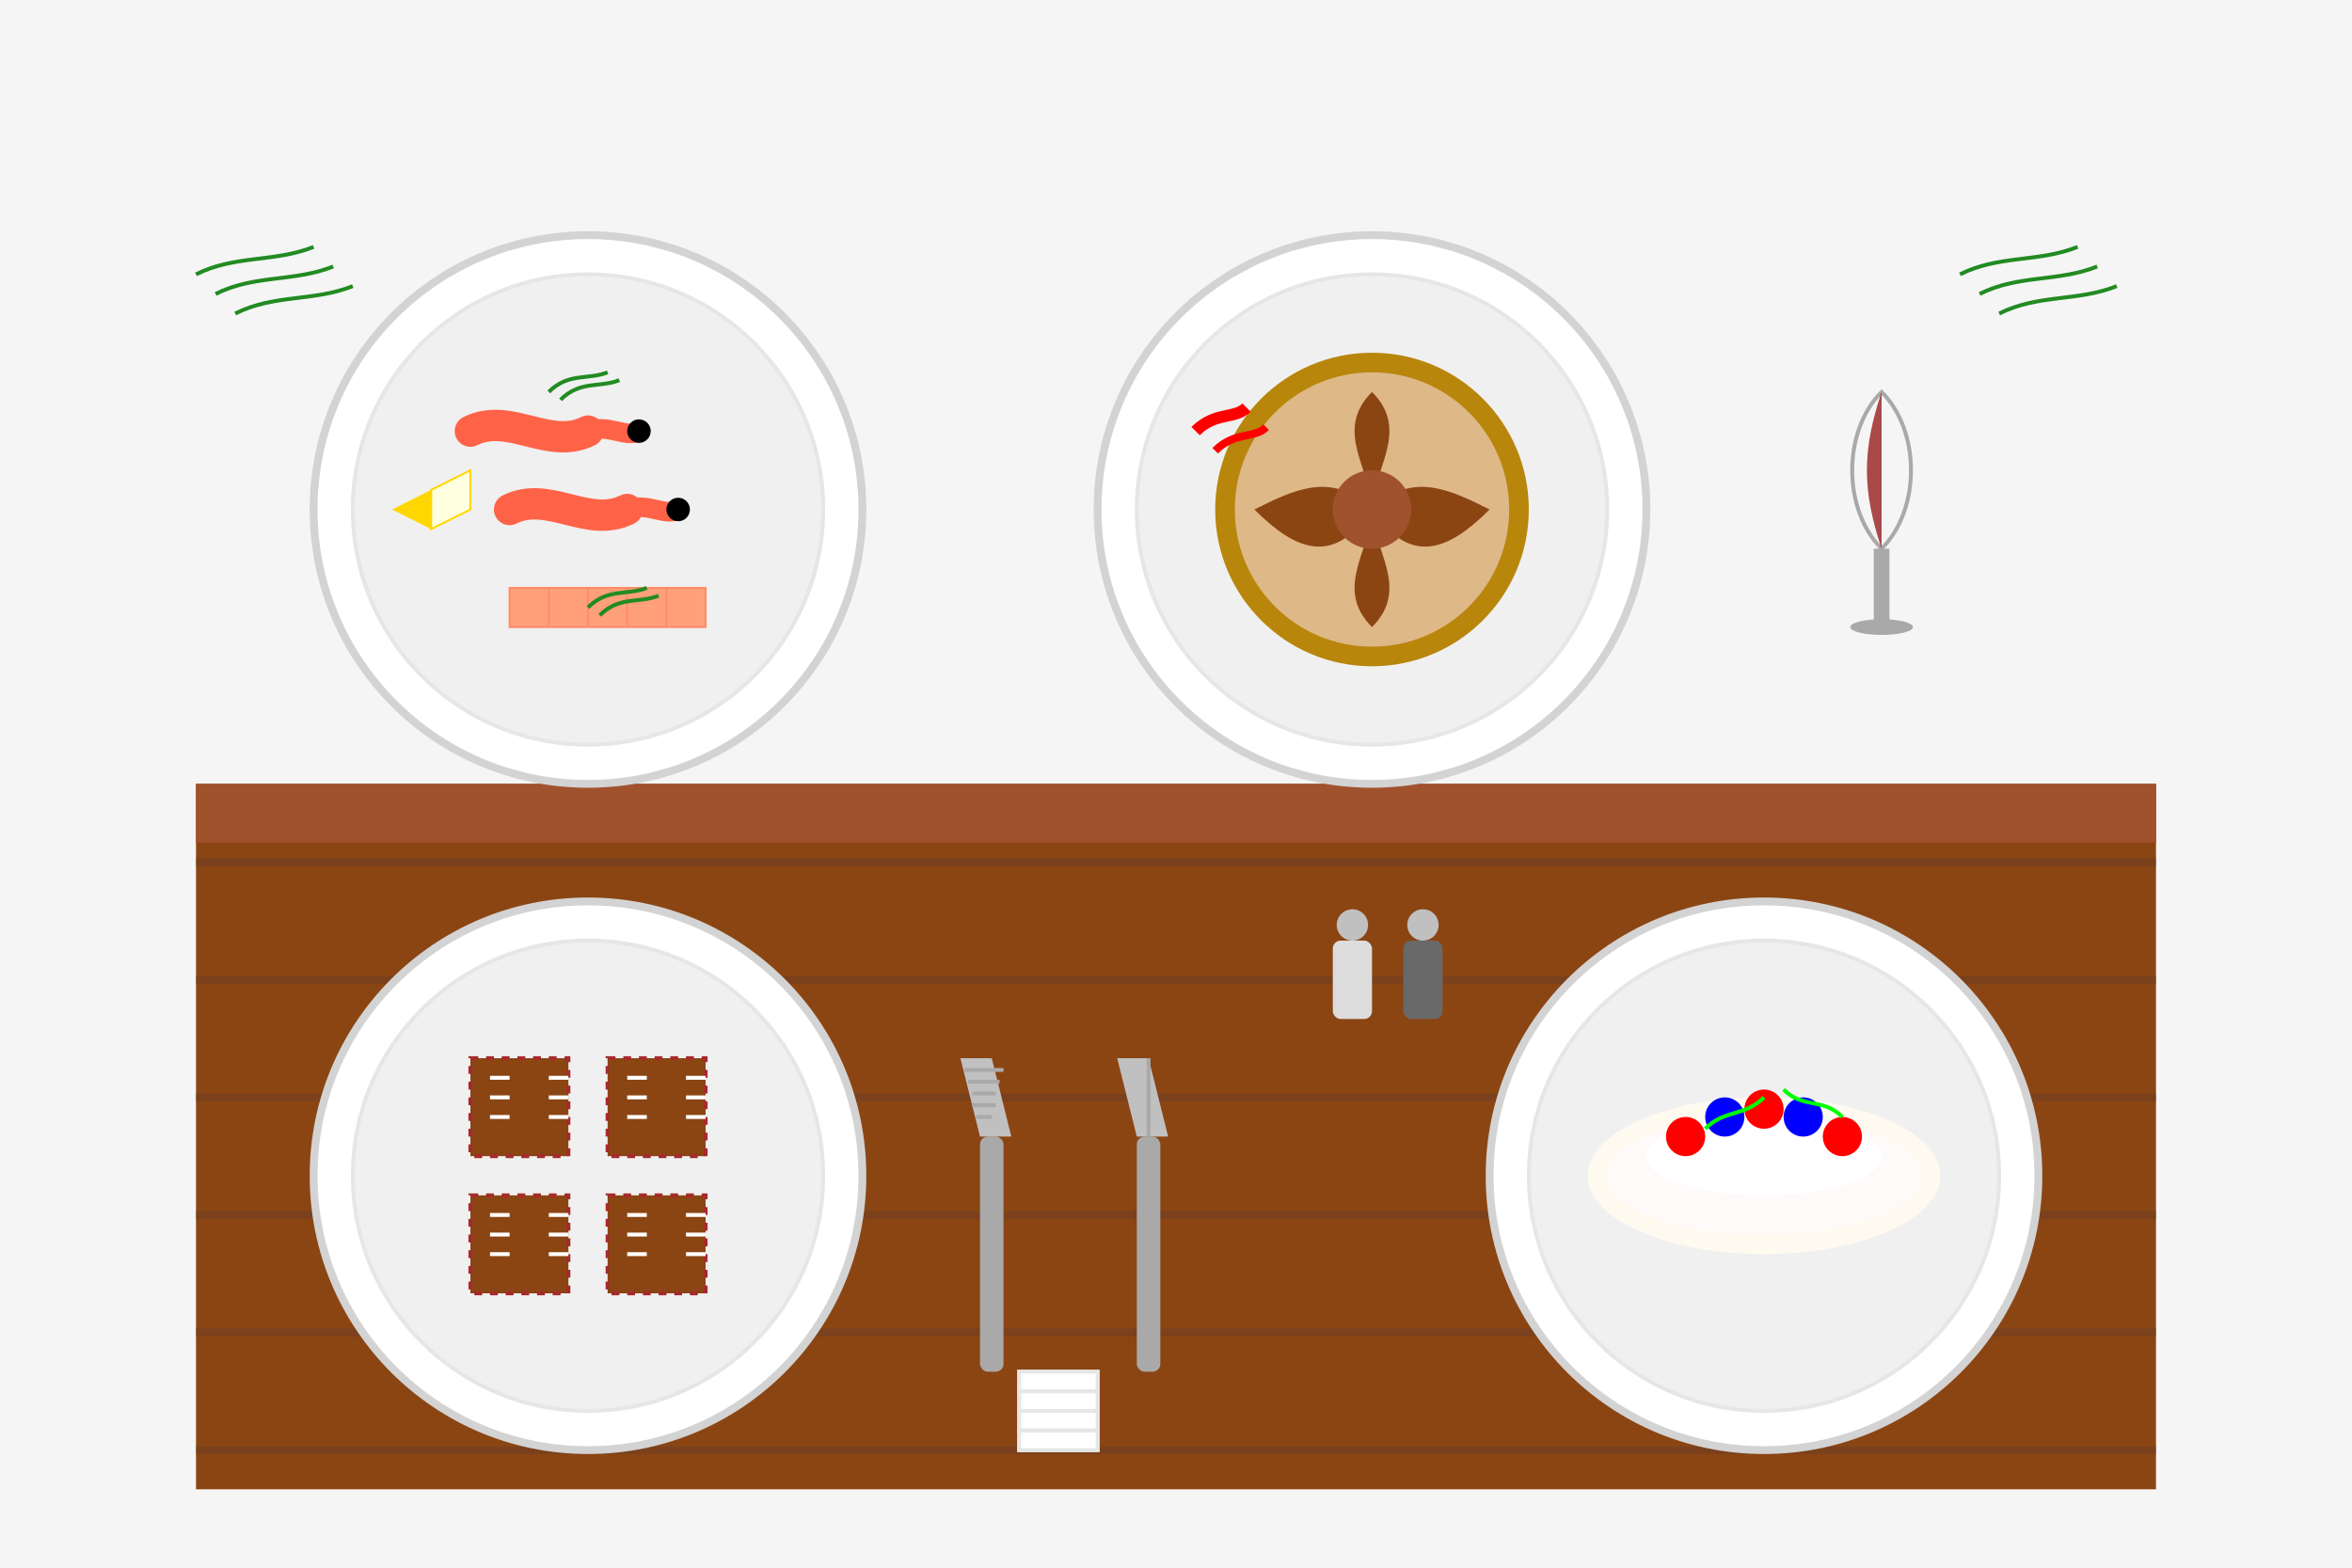 <svg xmlns="http://www.w3.org/2000/svg" width="600" height="400" viewBox="0 0 600 400">
  <!-- Background -->
  <rect width="600" height="400" fill="#F5F5F5" />
  
  <!-- Wooden Table -->
  <rect x="50" y="200" width="500" height="180" fill="#8B4513" />
  <rect x="50" y="200" width="500" height="15" fill="#A0522D" />
  <line x1="50" y1="220" x2="550" y2="220" stroke="#6B3E26" stroke-width="2" opacity="0.5" />
  <line x1="50" y1="250" x2="550" y2="250" stroke="#6B3E26" stroke-width="2" opacity="0.5" />
  <line x1="50" y1="280" x2="550" y2="280" stroke="#6B3E26" stroke-width="2" opacity="0.5" />
  <line x1="50" y1="310" x2="550" y2="310" stroke="#6B3E26" stroke-width="2" opacity="0.5" />
  <line x1="50" y1="340" x2="550" y2="340" stroke="#6B3E26" stroke-width="2" opacity="0.5" />
  <line x1="50" y1="370" x2="550" y2="370" stroke="#6B3E26" stroke-width="2" opacity="0.5" />
  
  <!-- Plate 1: Seafood -->
  <circle cx="150" cy="130" r="70" fill="white" stroke="#D3D3D3" stroke-width="2" />
  <circle cx="150" cy="130" r="60" fill="#F0F0F0" stroke="#E6E6E6" stroke-width="1" />
  
  <!-- Prawns -->
  <path d="M120,110 C130,105 140,115 150,110" stroke="#FF6347" stroke-width="8" fill="none" stroke-linecap="round" />
  <path d="M150,110 C155,108 160,112 163,110" stroke="#FF6347" stroke-width="5" fill="none" stroke-linecap="round" />
  <circle cx="163" cy="110" r="3" fill="black" />
  
  <path d="M130,130 C140,125 150,135 160,130" stroke="#FF6347" stroke-width="8" fill="none" stroke-linecap="round" />
  <path d="M160,130 C165,128 170,132 173,130" stroke="#FF6347" stroke-width="5" fill="none" stroke-linecap="round" />
  <circle cx="173" cy="130" r="3" fill="black" />
  
  <!-- Lemon Wedge -->
  <path d="M100,130 L110,125 L110,135 Z" fill="#FFD700" />
  <path d="M110,125 L120,120 L120,130 L110,135 Z" fill="#FFFFE0" />
  <path d="M110,125 L110,135 L120,130 L120,120 Z" fill="none" stroke="#FFD700" stroke-width="0.5" />
  
  <!-- Fish Fillet -->
  <path d="M130,150 L180,150 L180,160 L130,160 Z" fill="#FFA07A" />
  <path d="M130,150 L130,160 L180,160 L180,150 Z" fill="none" stroke="#FF8C69" stroke-width="0.5" />
  <line x1="140" y1="150" x2="140" y2="160" stroke="#FF8C69" stroke-width="0.5" />
  <line x1="150" y1="150" x2="150" y2="160" stroke="#FF8C69" stroke-width="0.5" />
  <line x1="160" y1="150" x2="160" y2="160" stroke="#FF8C69" stroke-width="0.5" />
  <line x1="170" y1="150" x2="170" y2="160" stroke="#FF8C69" stroke-width="0.5" />
  
  <!-- Herbs for Garnish -->
  <path d="M140,100 C145,95 150,97 155,95" stroke="#228B22" stroke-width="1" fill="none" />
  <path d="M143,102 C148,97 153,99 158,97" stroke="#228B22" stroke-width="1" fill="none" />
  <path d="M150,155 C155,150 160,152 165,150" stroke="#228B22" stroke-width="1" fill="none" />
  <path d="M153,157 C158,152 163,154 168,152" stroke="#228B22" stroke-width="1" fill="none" />
  
  <!-- Plate 2: Meat Pie -->
  <circle cx="350" cy="130" r="70" fill="white" stroke="#D3D3D3" stroke-width="2" />
  <circle cx="350" cy="130" r="60" fill="#F0F0F0" stroke="#E6E6E6" stroke-width="1" />
  
  <!-- Meat Pie -->
  <circle cx="350" cy="130" r="40" fill="#B8860B" />
  <circle cx="350" cy="130" r="35" fill="#DEB887" />
  <path d="M350,130 C360,120 370,125 380,130 C370,140 360,145 350,130" fill="#8B4513" />
  <path d="M350,130 C340,120 330,125 320,130 C330,140 340,145 350,130" fill="#8B4513" />
  <path d="M350,130 C350,120 360,110 350,100 C340,110 350,120 350,130" fill="#8B4513" />
  <path d="M350,130 C350,140 360,150 350,160 C340,150 350,140 350,130" fill="#8B4513" />
  <circle cx="350" cy="130" r="10" fill="#A0522D" />
  
  <!-- Tomato Sauce -->
  <path d="M305,110 C310,105 315,107 318,104" stroke="#FF0000" stroke-width="3" fill="none" />
  <path d="M310,115 C315,110 320,112 323,109" stroke="#FF0000" stroke-width="2" fill="none" />
  
  <!-- Plate 3: Pavlova -->
  <circle cx="450" cy="300" r="70" fill="white" stroke="#D3D3D3" stroke-width="2" />
  <circle cx="450" cy="300" r="60" fill="#F0F0F0" stroke="#E6E6E6" stroke-width="1" />
  
  <!-- Pavlova -->
  <ellipse cx="450" cy="300" rx="45" ry="20" fill="#FFFAF0" />
  <ellipse cx="450" cy="300" rx="40" ry="15" fill="#FFFAFA" />
  
  <!-- Cream -->
  <ellipse cx="450" cy="295" rx="30" ry="10" fill="white" />
  
  <!-- Fruits on top -->
  <circle cx="430" cy="290" r="5" fill="#FF0000" /> <!-- Strawberry -->
  <circle cx="440" cy="285" r="5" fill="#0000FF" /> <!-- Blueberry -->
  <circle cx="450" cy="283" r="5" fill="#FF0000" /> <!-- Strawberry -->
  <circle cx="460" cy="285" r="5" fill="#0000FF" /> <!-- Blueberry -->
  <circle cx="470" cy="290" r="5" fill="#FF0000" /> <!-- Strawberry -->
  <path d="M435,288 C440,283 445,285 450,280" stroke="#00FF00" stroke-width="1" fill="none" /> <!-- Mint -->
  <path d="M455,278 C460,283 465,280 470,285" stroke="#00FF00" stroke-width="1" fill="none" /> <!-- Mint -->
  
  <!-- Plate 4: Lamington -->
  <circle cx="150" cy="300" r="70" fill="white" stroke="#D3D3D3" stroke-width="2" />
  <circle cx="150" cy="300" r="60" fill="#F0F0F0" stroke="#E6E6E6" stroke-width="1" />
  
  <!-- Lamingtons -->
  <rect x="120" y="270" width="25" height="25" fill="#8B4513" />
  <rect x="120" y="270" width="25" height="25" fill="none" stroke="#A52A2A" stroke-width="1" stroke-dasharray="2,2" />
  <rect x="155" y="270" width="25" height="25" fill="#8B4513" />
  <rect x="155" y="270" width="25" height="25" fill="none" stroke="#A52A2A" stroke-width="1" stroke-dasharray="2,2" />
  <rect x="120" y="305" width="25" height="25" fill="#8B4513" />
  <rect x="120" y="305" width="25" height="25" fill="none" stroke="#A52A2A" stroke-width="1" stroke-dasharray="2,2" />
  <rect x="155" y="305" width="25" height="25" fill="#8B4513" />
  <rect x="155" y="305" width="25" height="25" fill="none" stroke="#A52A2A" stroke-width="1" stroke-dasharray="2,2" />
  
  <!-- Coconut flakes -->
  <line x1="125" y1="275" x2="130" y2="275" stroke="white" stroke-width="1" />
  <line x1="140" y1="275" x2="145" y2="275" stroke="white" stroke-width="1" />
  <line x1="125" y1="280" x2="130" y2="280" stroke="white" stroke-width="1" />
  <line x1="140" y1="280" x2="145" y2="280" stroke="white" stroke-width="1" />
  <line x1="125" y1="285" x2="130" y2="285" stroke="white" stroke-width="1" />
  <line x1="140" y1="285" x2="145" y2="285" stroke="white" stroke-width="1" />
  
  <line x1="160" y1="275" x2="165" y2="275" stroke="white" stroke-width="1" />
  <line x1="175" y1="275" x2="180" y2="275" stroke="white" stroke-width="1" />
  <line x1="160" y1="280" x2="165" y2="280" stroke="white" stroke-width="1" />
  <line x1="175" y1="280" x2="180" y2="280" stroke="white" stroke-width="1" />
  <line x1="160" y1="285" x2="165" y2="285" stroke="white" stroke-width="1" />
  <line x1="175" y1="285" x2="180" y2="285" stroke="white" stroke-width="1" />
  
  <line x1="125" y1="310" x2="130" y2="310" stroke="white" stroke-width="1" />
  <line x1="140" y1="310" x2="145" y2="310" stroke="white" stroke-width="1" />
  <line x1="125" y1="315" x2="130" y2="315" stroke="white" stroke-width="1" />
  <line x1="140" y1="315" x2="145" y2="315" stroke="white" stroke-width="1" />
  <line x1="125" y1="320" x2="130" y2="320" stroke="white" stroke-width="1" />
  <line x1="140" y1="320" x2="145" y2="320" stroke="white" stroke-width="1" />
  
  <line x1="160" y1="310" x2="165" y2="310" stroke="white" stroke-width="1" />
  <line x1="175" y1="310" x2="180" y2="310" stroke="white" stroke-width="1" />
  <line x1="160" y1="315" x2="165" y2="315" stroke="white" stroke-width="1" />
  <line x1="175" y1="315" x2="180" y2="315" stroke="white" stroke-width="1" />
  <line x1="160" y1="320" x2="165" y2="320" stroke="white" stroke-width="1" />
  <line x1="175" y1="320" x2="180" y2="320" stroke="white" stroke-width="1" />
  
  <!-- Wine Glass -->
  <path d="M480,100 C470,110 470,130 480,140 C490,130 490,110 480,100 Z" fill="none" stroke="#A9A9A9" stroke-width="1" />
  <rect x="478" y="140" width="4" height="20" fill="#A9A9A9" />
  <ellipse cx="480" cy="160" rx="8" ry="2" fill="#A9A9A9" />
  <path d="M480,100 C475,115 475,125 480,140" fill="#8B0000" opacity="0.7" />
  
  <!-- Fork and Knife -->
  <rect x="250" y="290" width="6" height="60" rx="2" fill="#A9A9A9" />
  <path d="M250,290 L245,270 L253,270 L258,290" fill="#C0C0C0" />
  <line x1="246" y1="273" x2="256" y2="273" stroke="#A9A9A9" stroke-width="1" />
  <line x1="247" y1="276" x2="255" y2="276" stroke="#A9A9A9" stroke-width="1" />
  <line x1="248" y1="279" x2="254" y2="279" stroke="#A9A9A9" stroke-width="1" />
  <line x1="248" y1="282" x2="254" y2="282" stroke="#A9A9A9" stroke-width="1" />
  <line x1="249" y1="285" x2="253" y2="285" stroke="#A9A9A9" stroke-width="1" />
  
  <rect x="290" y="290" width="6" height="60" rx="2" fill="#A9A9A9" />
  <path d="M290,290 L285,270 L293,270 L298,290" fill="#C0C0C0" />
  <line x1="293" y1="270" x2="293" y2="290" stroke="#A9A9A9" stroke-width="1" />
  
  <!-- Napkin -->
  <path d="M260,350 L280,350 L280,370 L260,370 Z" fill="white" stroke="#E6E6E6" stroke-width="1" />
  <path d="M260,350 L280,350 L280,355 L260,355 Z" fill="white" stroke="#E6E6E6" stroke-width="1" />
  <path d="M260,355 L280,355 L280,360 L260,360 Z" fill="white" stroke="#E6E6E6" stroke-width="1" />
  <path d="M260,360 L280,360 L280,365 L260,365 Z" fill="white" stroke="#E6E6E6" stroke-width="1" />
  <path d="M260,365 L280,365 L280,370 L260,370 Z" fill="white" stroke="#E6E6E6" stroke-width="1" />

  <!-- Decorative Elements - Herbs and Spices -->
  <path d="M50,70 C60,65 70,67 80,63" stroke="#228B22" stroke-width="1" fill="none" />
  <path d="M55,75 C65,70 75,72 85,68" stroke="#228B22" stroke-width="1" fill="none" />
  <path d="M60,80 C70,75 80,77 90,73" stroke="#228B22" stroke-width="1" fill="none" />
  
  <path d="M500,70 C510,65 520,67 530,63" stroke="#228B22" stroke-width="1" fill="none" />
  <path d="M505,75 C515,70 525,72 535,68" stroke="#228B22" stroke-width="1" fill="none" />
  <path d="M510,80 C520,75 530,77 540,73" stroke="#228B22" stroke-width="1" fill="none" />
  
  <!-- Salt and Pepper -->
  <rect x="340" y="240" width="10" height="20" rx="2" fill="#DCDCDC" />
  <rect x="358" y="240" width="10" height="20" rx="2" fill="#696969" />
  <circle cx="345" cy="236" r="4" fill="#C0C0C0" />
  <circle cx="363" cy="236" r="4" fill="#C0C0C0" />
</svg>
